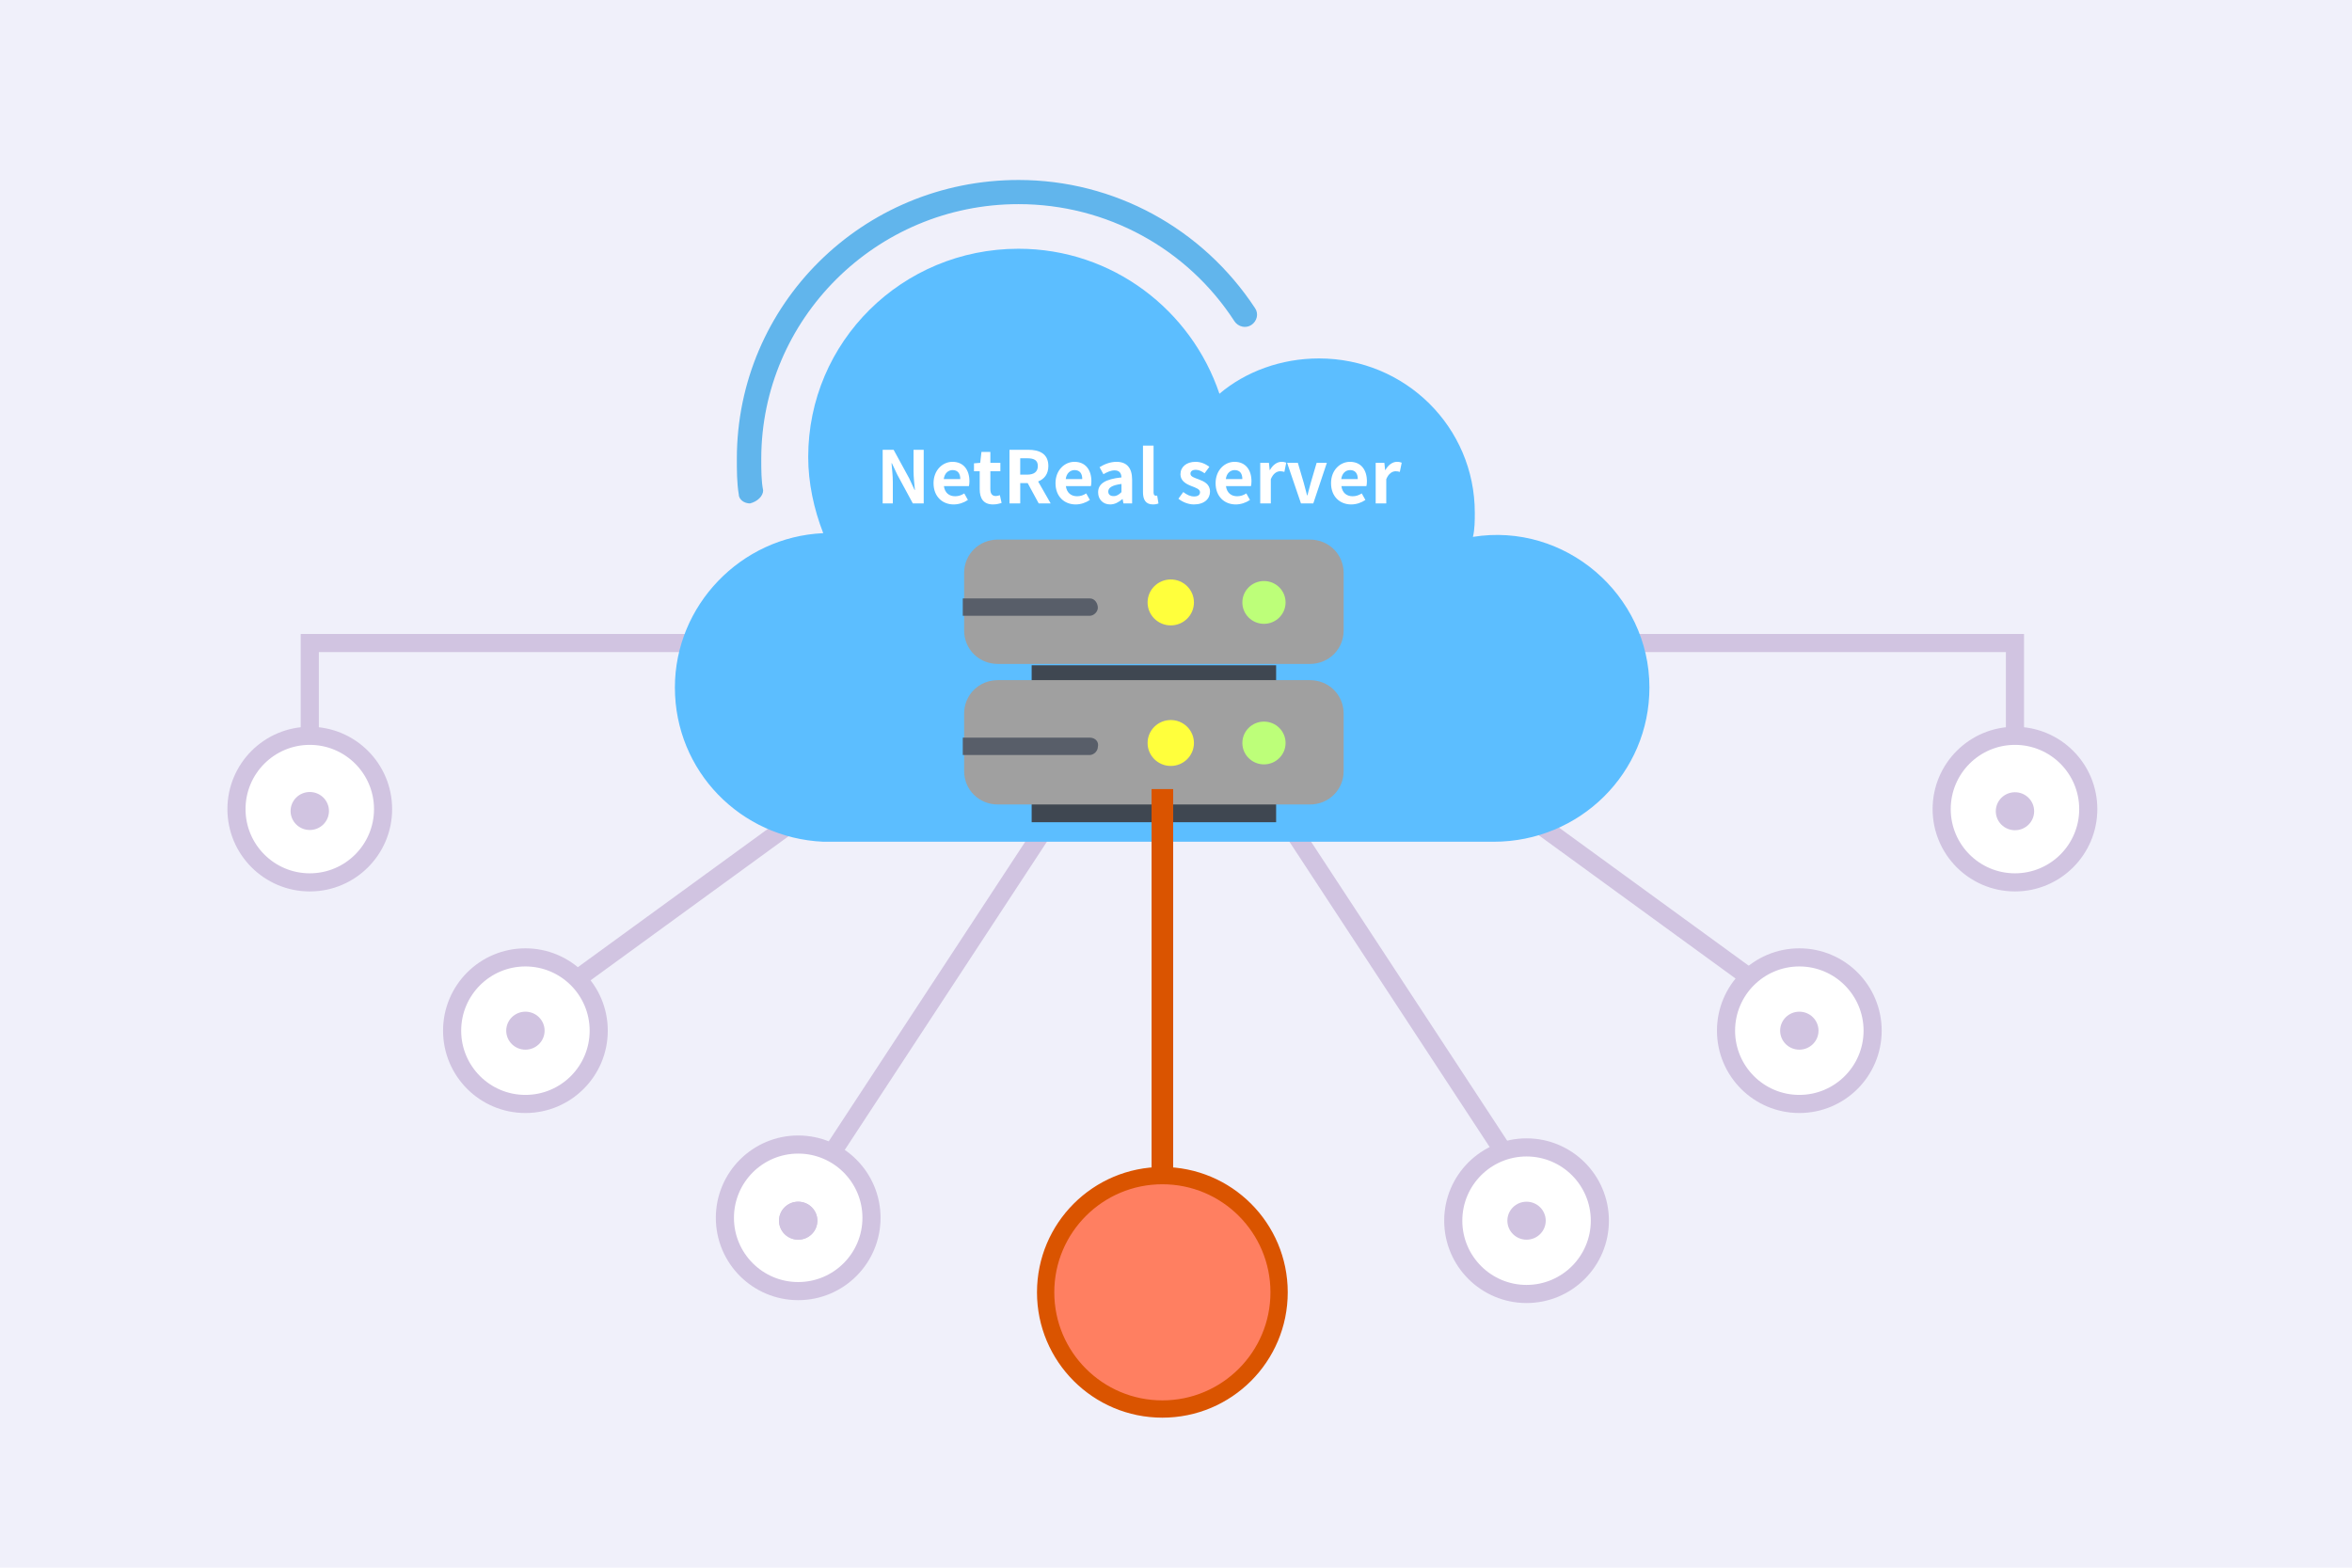 <?xml version="1.0" encoding="UTF-8"?>
<svg id="_01" data-name="01" xmlns="http://www.w3.org/2000/svg" width="551.978" height="367.986" viewBox="0 0 551.978 367.986">
  <defs>
    <style>
      .cls-1 {
        stroke-width: 5.067px;
      }

      .cls-1, .cls-2, .cls-3, .cls-4, .cls-5 {
        stroke-miterlimit: 10;
      }

      .cls-1, .cls-3 {
        fill: none;
      }

      .cls-1, .cls-4 {
        stroke: #da5400;
      }

      .cls-6 {
        fill: #bdff79;
      }

      .cls-6, .cls-7, .cls-8, .cls-9, .cls-10, .cls-11, .cls-12, .cls-13, .cls-14 {
        stroke-width: 0px;
      }

      .cls-2, .cls-3 {
        stroke: #d1c4e1;
        stroke-width: 4.252px;
      }

      .cls-2, .cls-12 {
        fill: #fff;
      }

      .cls-4 {
        fill: #ff7f61;
        stroke-width: 4.058px;
      }

      .cls-7 {
        fill: #a0a0a0;
      }

      .cls-8 {
        fill: #d1c4e1;
      }

      .cls-9 {
        fill: #3f4751;
      }

      .cls-10 {
        fill: #61b5ec;
      }

      .cls-11 {
        fill: #5cbeff;
      }

      .cls-13 {
        fill: #f0f0fa;
      }

      .cls-14 {
        fill: #585e69;
      }

      .cls-5 {
        fill: #ffff3c;
        stroke: #ffff3c;
        stroke-width: .735px;
      }
    </style>
  </defs>
  <rect class="cls-13" width="551.978" height="367.986"/>
  <circle class="cls-2" cx="72.699" cy="189.92" r="17.202"/>
  <circle class="cls-2" cx="123.307" cy="241.932" r="17.202"/>
  <circle class="cls-2" cx="187.323" cy="285.861" r="17.202"/>
  <circle class="cls-4" cx="272.79" cy="303.349" r="27.394"/>
  <circle class="cls-2" cx="358.258" cy="286.535" r="17.202"/>
  <circle class="cls-2" cx="422.274" cy="241.932" r="17.202"/>
  <circle class="cls-2" cx="472.882" cy="189.92" r="17.202"/>
  <polyline class="cls-3" points="72.699 172.718 72.699 150.942 163.149 150.942"/>
  <polyline class="cls-3" points="472.882 172.718 472.882 150.942 382.432 150.942"/>
  <line class="cls-3" x1="135.467" y1="229.764" x2="216.703" y2="170.624"/>
  <line class="cls-3" x1="411.023" y1="229.764" x2="329.786" y2="170.624"/>
  <line class="cls-3" x1="195.263" y1="270.602" x2="259.452" y2="172.718"/>
  <line class="cls-3" x1="353.036" y1="270.602" x2="288.847" y2="172.718"/>
  <g>
    <path class="cls-11" d="M387.096,161.366c0,20.072-16.305,36.218-36.575,36.218h-157.321c-19.39-.874-34.813-16.582-34.813-36.218,0-19.198,15.423-35.344,34.813-36.215-2.203-5.674-3.526-11.782-3.526-17.89,0-27.054,22.034-48.871,49.354-48.871,22.034,0,40.543,14.401,47.154,34.036,6.168-5.237,14.541-8.29,23.355-8.29,20.27,0,36.575,16.143,36.575,36.215,0,1.745,0,3.927-.441,5.672,21.593-3.49,41.424,13.527,41.424,35.344Z"/>
    <path class="cls-10" d="M176.012,118.169c-1.321,0-2.644-.874-2.644-2.182-.441-2.618-.441-5.672-.441-8.29,0-36.218,29.525-65.451,66.101-65.451,22.475,0,43.187,11.345,55.527,30.107.88,1.308.439,3.055-.882,3.927-1.323.874-3.085.437-3.967-.871-11.017-17.019-29.964-27.491-50.678-27.491-33.49,0-60.372,27.054-60.372,59.78,0,2.618,0,5.235.441,7.416,0,1.31-1.321,2.618-3.085,3.055.441,0,0,0,0,0Z"/>
  </g>
  <g>
    <rect class="cls-9" x="242.114" y="178.572" width="57.372" height="14.43"/>
    <rect class="cls-9" x="242.114" y="156.161" width="57.372" height="13.809"/>
    <path class="cls-7" d="M226.265,167.497c0-4.394,3.486-7.846,7.924-7.846h73.22c4.437,0,7.923,3.453,7.923,7.846v13.495c0,4.394-3.487,7.846-7.923,7.846h-73.22c-4.438,0-7.924-3.453-7.924-7.846v-13.495Z"/>
    <path class="cls-7" d="M226.265,134.503c0-4.394,3.486-7.846,7.924-7.846h73.22c4.437,0,7.923,3.453,7.923,7.846v13.497c0,4.394-3.487,7.846-7.923,7.846h-73.22c-4.438,0-7.924-3.453-7.924-7.846v-13.497Z"/>
    <path class="cls-6" d="M296.633,169.381c2.801,0,5.073,2.248,5.073,5.02s-2.271,5.022-5.073,5.022-5.071-2.248-5.071-5.022,2.271-5.02,5.071-5.02Z"/>
    <path class="cls-6" d="M296.633,136.387c2.801,0,5.073,2.248,5.073,5.022s-2.271,5.022-5.073,5.022-5.071-2.248-5.071-5.022,2.271-5.022,5.071-5.022Z"/>
    <path class="cls-5" d="M274.762,169.381c2.8,0,5.071,2.248,5.071,5.02s-2.271,5.022-5.071,5.022-5.073-2.248-5.073-5.022,2.271-5.02,5.073-5.02Z"/>
    <path class="cls-5" d="M274.762,136.387c2.8,0,5.071,2.248,5.071,5.022s-2.271,5.022-5.071,5.022-5.073-2.248-5.073-5.022,2.271-5.022,5.073-5.022Z"/>
    <path class="cls-14" d="M255.744,140.468h-29.796v4.079h29.796c.95,0,1.902-.941,1.902-1.883s-.635-2.196-1.902-2.196Z"/>
    <path class="cls-14" d="M255.744,173.146h-29.796v4.081h29.796c.95,0,1.902-.943,1.902-1.883.316-1.255-.635-2.198-1.902-2.198Z"/>
  </g>
  <line class="cls-1" x1="272.79" y1="185.222" x2="272.79" y2="275.955"/>
  <ellipse class="cls-8" cx="422.274" cy="241.932" rx="4.503" ry="4.457"/>
  <path class="cls-8" d="M358.255,282.078c2.486,0,4.503,1.995,4.503,4.457s-2.017,4.457-4.503,4.457-4.498-1.995-4.498-4.457,2.012-4.457,4.498-4.457Z"/>
  <path class="cls-8" d="M472.885,185.964c2.486,0,4.498,1.997,4.498,4.457s-2.012,4.459-4.498,4.459-4.503-1.997-4.503-4.459,2.017-4.457,4.503-4.457Z"/>
  <path class="cls-8" d="M72.699,185.909c2.486,0,4.503,1.997,4.503,4.459s-2.017,4.457-4.503,4.457-4.503-1.995-4.503-4.457,2.017-4.459,4.503-4.459Z"/>
  <path class="cls-8" d="M187.325,282.077c2.486,0,4.498,1.997,4.498,4.459s-2.012,4.457-4.498,4.457-4.502-1.995-4.502-4.457,2.012-4.459,4.502-4.459Z"/>
  <path class="cls-8" d="M187.325,282.077c2.486,0,4.498,1.997,4.498,4.459s-2.012,4.457-4.498,4.457-4.502-1.995-4.502-4.457,2.012-4.459,4.502-4.459Z"/>
  <path class="cls-8" d="M123.307,237.474c2.486,0,4.503,1.997,4.503,4.457s-2.017,4.459-4.503,4.459-4.503-1.997-4.503-4.459,2.017-4.457,4.503-4.457Z"/>
  <g>
    <path class="cls-12" d="M207.149,105.579h2.569l3.658,6.703,1.259,2.722h.085c-.136-1.31-.323-2.978-.323-4.406v-5.019h2.382v12.59h-2.552l-3.641-6.737-1.276-2.705h-.085c.119,1.361.306,2.943.306,4.389v5.053h-2.382v-12.59Z"/>
    <path class="cls-12" d="M219.088,113.423c0-3.097,2.161-5.019,4.44-5.019,2.62,0,3.981,1.922,3.981,4.56,0,.459-.051.918-.119,1.14h-5.87c.204,1.565,1.225,2.382,2.637,2.382.782,0,1.463-.238,2.144-.663l.851,1.531c-.936.647-2.144,1.055-3.334,1.055-2.654,0-4.73-1.854-4.73-4.985ZM225.366,112.453c0-1.293-.578-2.11-1.803-2.11-1.004,0-1.889.714-2.076,2.11h3.879Z"/>
    <path class="cls-12" d="M229.922,114.835v-4.22h-1.344v-1.854l1.463-.119.29-2.552h2.092v2.552h2.348v1.974h-2.348v4.22c0,1.089.442,1.599,1.293,1.599.306,0,.68-.102.936-.204l.408,1.82c-.51.17-1.174.357-2.007.357-2.263,0-3.131-1.429-3.131-3.573Z"/>
    <path class="cls-12" d="M243.769,118.169l-2.586-4.764h-1.752v4.764h-2.518v-12.59h4.389c2.637,0,4.73.918,4.73,3.811,0,1.888-.953,3.062-2.399,3.624l2.943,5.155h-2.807ZM239.43,111.415h1.633c1.616,0,2.501-.681,2.501-2.024,0-1.361-.885-1.821-2.501-1.821h-1.633v3.845Z"/>
    <path class="cls-12" d="M247.711,113.423c0-3.097,2.161-5.019,4.44-5.019,2.62,0,3.981,1.922,3.981,4.56,0,.459-.051.918-.119,1.14h-5.87c.204,1.565,1.225,2.382,2.637,2.382.782,0,1.463-.238,2.144-.663l.851,1.531c-.936.647-2.144,1.055-3.334,1.055-2.654,0-4.73-1.854-4.73-4.985ZM253.989,112.453c0-1.293-.578-2.11-1.803-2.11-1.004,0-1.889.714-2.076,2.11h3.879Z"/>
    <path class="cls-12" d="M257.712,115.583c0-2.042,1.65-3.114,5.479-3.522-.034-.936-.442-1.65-1.616-1.65-.885,0-1.735.392-2.62.902l-.902-1.65c1.123-.697,2.484-1.259,3.981-1.259,2.416,0,3.658,1.446,3.658,4.202v5.563h-2.042l-.187-1.021h-.051c-.834.715-1.787,1.259-2.875,1.259-1.701,0-2.824-1.208-2.824-2.824ZM263.19,115.515v-1.922c-2.314.306-3.097.936-3.097,1.787,0,.749.527,1.072,1.259,1.072.714,0,1.242-.34,1.837-.936Z"/>
    <path class="cls-12" d="M268.24,115.498v-10.906h2.484v11.024c0,.562.272.749.51.749.102,0,.17,0,.34-.034l.306,1.854c-.289.119-.714.221-1.293.221-1.735,0-2.348-1.14-2.348-2.909Z"/>
    <path class="cls-12" d="M276.555,117.063l1.141-1.565c.85.663,1.668,1.038,2.553,1.038.951,0,1.377-.408,1.377-1.004,0-.714-.986-1.038-1.99-1.429-1.209-.459-2.604-1.191-2.604-2.773,0-1.718,1.395-2.926,3.539-2.926,1.395,0,2.449.578,3.25,1.174l-1.123,1.514c-.682-.477-1.344-.816-2.059-.816-.852,0-1.26.374-1.26.918,0,.698.936.953,1.939,1.327,1.26.476,2.654,1.106,2.654,2.875,0,1.667-1.311,3.012-3.793,3.012-1.277,0-2.689-.562-3.625-1.344Z"/>
    <path class="cls-12" d="M285.282,113.423c0-3.097,2.16-5.019,4.439-5.019,2.621,0,3.98,1.922,3.98,4.56,0,.459-.051.918-.119,1.14h-5.869c.205,1.565,1.225,2.382,2.637,2.382.783,0,1.465-.238,2.145-.663l.852,1.531c-.938.647-2.145,1.055-3.336,1.055-2.654,0-4.729-1.854-4.729-4.985ZM291.559,112.453c0-1.293-.578-2.11-1.803-2.11-1.004,0-1.889.714-2.076,2.11h3.879Z"/>
    <path class="cls-12" d="M295.758,108.641h2.041l.17,1.685h.068c.697-1.242,1.719-1.922,2.705-1.922.527,0,.834.085,1.123.204l-.441,2.161c-.324-.102-.596-.153-.988-.153-.748,0-1.65.494-2.193,1.872v5.683h-2.484v-9.528Z"/>
    <path class="cls-12" d="M302.067,108.641h2.518l1.396,4.747c.238.936.51,1.922.766,2.892h.084c.238-.97.512-1.957.766-2.892l1.396-4.747h2.398l-3.182,9.528h-2.893l-3.25-9.528Z"/>
    <path class="cls-12" d="M312.373,113.423c0-3.097,2.16-5.019,4.441-5.019,2.619,0,3.98,1.922,3.98,4.56,0,.459-.051.918-.119,1.14h-5.869c.203,1.565,1.225,2.382,2.637,2.382.783,0,1.463-.238,2.143-.663l.852,1.531c-.936.647-2.145,1.055-3.334,1.055-2.654,0-4.73-1.854-4.73-4.985ZM318.651,112.453c0-1.293-.578-2.11-1.803-2.11-1.004,0-1.889.714-2.076,2.11h3.879Z"/>
    <path class="cls-12" d="M322.85,108.641h2.043l.17,1.685h.068c.697-1.242,1.717-1.922,2.705-1.922.527,0,.834.085,1.123.204l-.443,2.161c-.322-.102-.596-.153-.986-.153-.748,0-1.65.494-2.195,1.872v5.683h-2.484v-9.528Z"/>
  </g>
</svg>